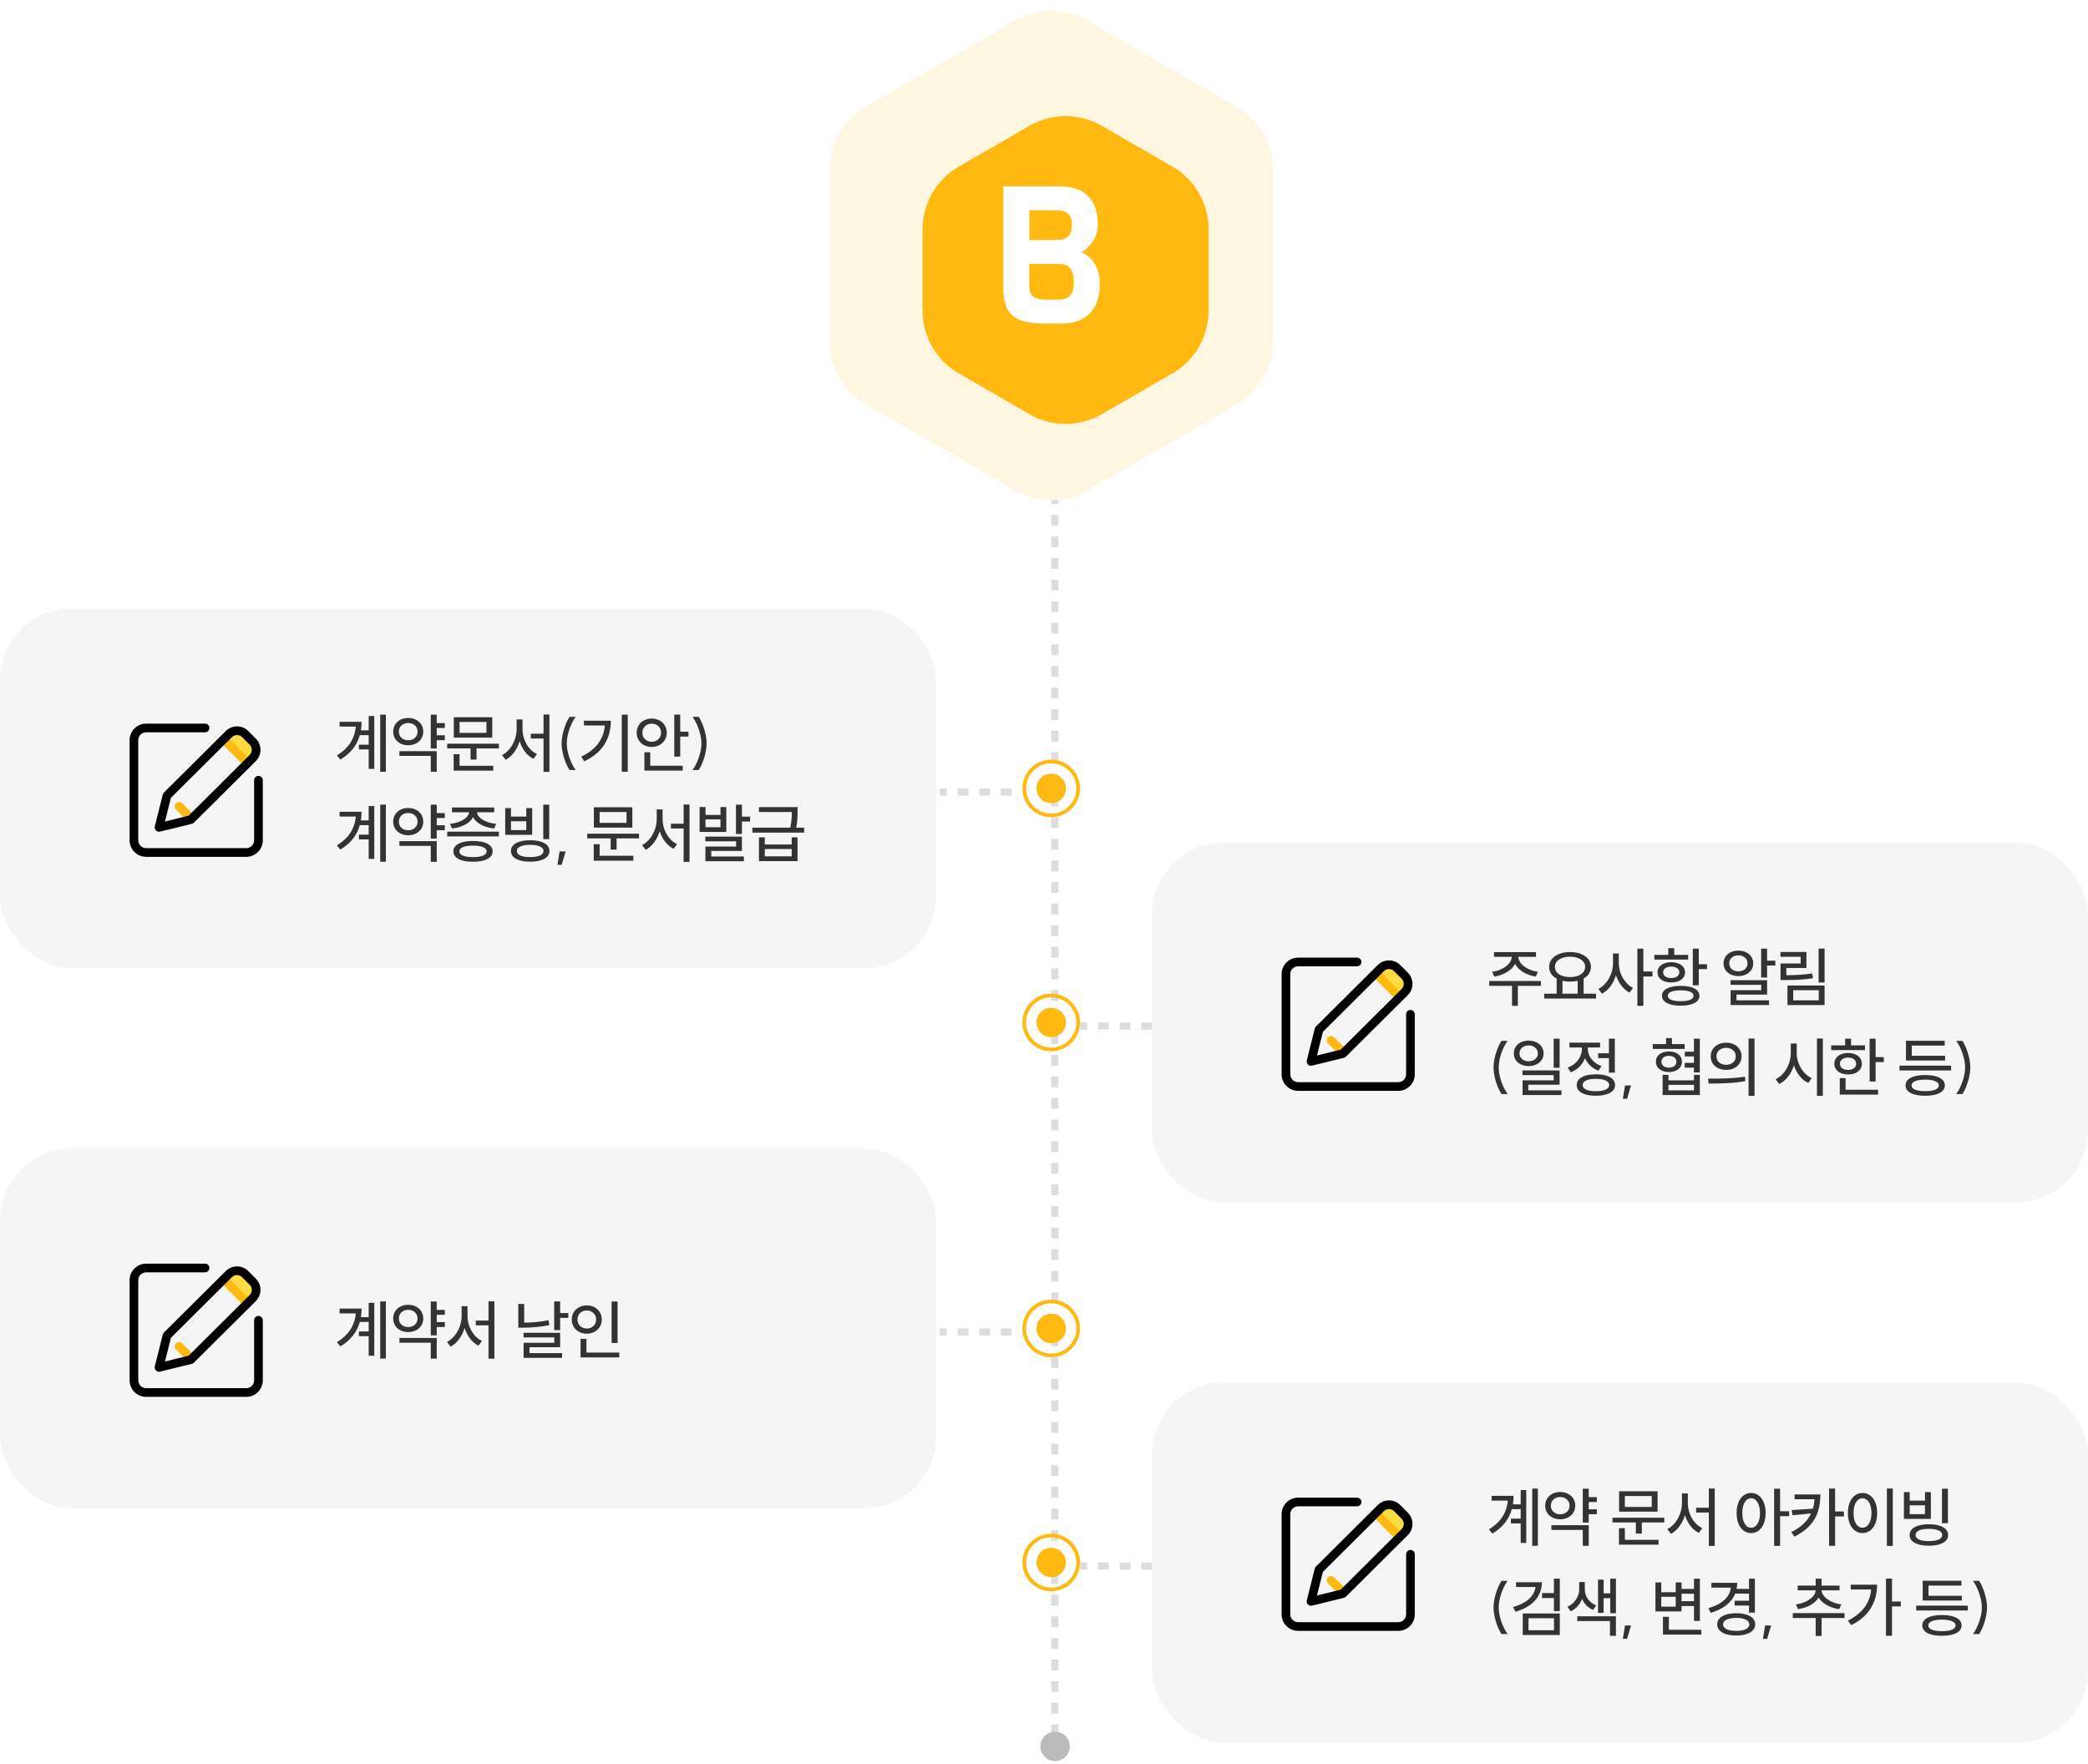 <svg width="580" height="490" viewBox="0 0 580 490" fill="none" xmlns="http://www.w3.org/2000/svg">
<rect y="169" width="260" height="100" rx="20" fill="#F5F5F5"/>
<g clip-path="url(#clip0_326_233)">
<path d="M52.501 227.938C52.194 227.938 51.886 227.822 51.65 227.586L48.883 224.818C48.41 224.346 48.41 223.584 48.883 223.112C49.355 222.639 50.117 222.639 50.59 223.112L53.357 225.879C53.829 226.351 53.829 227.113 53.357 227.586C53.121 227.822 52.813 227.938 52.506 227.938H52.501Z" fill="#FFB910"/>
<path d="M62.256 205.211L68.949 211.904L71.146 209.186L71.048 207.127L66.436 202.765L64.627 202.965L62.256 205.211Z" fill="#FFDB43"/>
<path d="M68.651 213.081C68.343 213.081 68.031 212.961 67.795 212.724L61.4 206.294C60.932 205.822 60.932 205.06 61.405 204.587C61.877 204.119 62.639 204.119 63.112 204.592L69.506 211.022C69.974 211.494 69.974 212.256 69.502 212.729C69.266 212.965 68.958 213.081 68.651 213.081Z" fill="#FFB910"/>
<path d="M44.173 231.035C43.856 231.035 43.549 230.91 43.317 230.678C43.019 230.38 42.898 229.943 43.001 229.533L45.215 220.701C45.269 220.487 45.38 220.295 45.536 220.139L62.724 203.045C64.449 201.33 67.247 201.339 68.963 203.059L71.07 205.175C72.786 206.9 72.777 209.699 71.053 211.414L53.865 228.508C53.709 228.664 53.513 228.771 53.303 228.825L44.462 230.995C44.369 231.017 44.271 231.03 44.177 231.03L44.173 231.035ZM47.475 221.614L45.826 228.178L52.399 226.565L69.35 209.707C70.13 208.928 70.135 207.658 69.359 206.878L67.251 204.761C66.472 203.981 65.206 203.977 64.422 204.757L47.475 221.614Z" fill="black"/>
<path d="M68.415 238H40.586C38.059 238 36 235.941 36 233.415V205.585C36 203.059 38.059 201 40.586 201H56.962C57.626 201 58.17 201.539 58.17 202.203C58.17 202.867 57.63 203.411 56.962 203.411H40.586C39.387 203.411 38.411 204.387 38.411 205.585V233.415C38.411 234.613 39.387 235.589 40.586 235.589H68.415C69.613 235.589 70.589 234.613 70.589 233.415V216.726C70.589 216.062 71.128 215.523 71.792 215.523C72.456 215.523 73 216.062 73 216.726V233.415C73 235.941 70.941 238 68.415 238Z" fill="black"/>
</g>
<path d="M102.414 206.844V204.198H99.948C99.168 207.03 97.368 209.292 94.548 210.984L93.594 209.814C96.786 207.882 98.532 205.218 98.832 201.822H94.332V200.49H100.434C100.434 201.342 100.374 202.134 100.254 202.866H102.414V198.888H103.962V213.576H102.414V208.158H99.696V206.844H102.414ZM105.618 198.492H107.184V214.368H105.618V198.492ZM121.314 198.51V200.85H123.564V202.218H121.314V204.234H123.564V205.602H121.314V207.924H119.658V198.51H121.314ZM109.218 203.226C109.218 202.494 109.398 201.84 109.758 201.264C110.118 200.688 110.61 200.238 111.234 199.914C111.87 199.59 112.59 199.428 113.394 199.428C114.186 199.428 114.9 199.59 115.536 199.914C116.172 200.238 116.67 200.688 117.03 201.264C117.39 201.84 117.57 202.494 117.57 203.226C117.57 203.958 117.39 204.612 117.03 205.188C116.67 205.752 116.172 206.196 115.536 206.52C114.9 206.844 114.186 207.006 113.394 207.006C112.59 207.006 111.87 206.844 111.234 206.52C110.61 206.196 110.118 205.752 109.758 205.188C109.398 204.612 109.218 203.958 109.218 203.226ZM110.802 203.226C110.802 203.934 111.042 204.51 111.522 204.954C112.014 205.398 112.638 205.62 113.394 205.62C114.138 205.62 114.756 205.398 115.248 204.954C115.74 204.51 115.986 203.934 115.986 203.226C115.986 202.518 115.74 201.942 115.248 201.498C114.756 201.054 114.138 200.832 113.394 200.832C112.638 200.832 112.014 201.054 111.522 201.498C111.042 201.942 110.802 202.518 110.802 203.226ZM110.946 208.644H121.314V214.386H119.658V209.958H110.946V208.644ZM138.595 206.574V207.888H132.367V210.984H130.711V207.888H124.213V206.574H138.595ZM126.013 209.49H127.651V212.712H137.011V214.062H126.013V209.49ZM126.049 199.23H136.741V204.882H126.049V199.23ZM135.121 203.568V200.544H127.651V203.568H135.121ZM150.979 203.802V198.474H152.617V214.404H150.979V205.134H147.451V203.802H150.979ZM139.441 209.742C140.221 209.358 140.917 208.788 141.529 208.032C142.153 207.276 142.639 206.418 142.987 205.458C143.335 204.498 143.509 203.526 143.509 202.542V199.824H145.147V202.542C145.147 203.502 145.315 204.45 145.651 205.386C145.999 206.31 146.473 207.132 147.073 207.852C147.685 208.56 148.381 209.1 149.161 209.472L148.189 210.786C147.313 210.342 146.539 209.694 145.867 208.842C145.207 207.978 144.697 206.994 144.337 205.89C143.989 207.042 143.473 208.074 142.789 208.986C142.117 209.898 141.343 210.588 140.467 211.056L139.441 209.742ZM156.614 210.3C156.206 208.92 156.002 207.654 156.002 206.502C156.002 205.35 156.206 204.09 156.614 202.722C157.022 201.342 157.55 200.142 158.198 199.122H159.908C159.188 200.118 158.594 201.306 158.126 202.686C157.67 204.066 157.442 205.338 157.442 206.502C157.442 207.666 157.67 208.938 158.126 210.318C158.594 211.698 159.188 212.886 159.908 213.882H158.198C157.55 212.862 157.022 211.668 156.614 210.3ZM174.375 198.492V214.368H172.719V198.492H174.375ZM161.451 210.174C163.527 209.178 165.099 207.96 166.167 206.52C167.235 205.08 167.853 203.412 168.021 201.516H162.207V200.184H169.677C169.677 202.644 169.095 204.828 167.931 206.736C166.767 208.644 164.895 210.222 162.315 211.47L161.451 210.174ZM188.955 198.492V203.244H191.241V204.612H188.955V210.156H187.299V198.492H188.955ZM176.859 203.532C176.859 202.776 177.039 202.098 177.399 201.498C177.759 200.898 178.257 200.43 178.893 200.094C179.529 199.758 180.243 199.59 181.035 199.59C181.815 199.59 182.523 199.758 183.159 200.094C183.795 200.43 184.293 200.898 184.653 201.498C185.025 202.098 185.211 202.776 185.211 203.532C185.211 204.288 185.025 204.966 184.653 205.566C184.293 206.166 183.795 206.634 183.159 206.97C182.523 207.306 181.815 207.474 181.035 207.474C180.243 207.474 179.529 207.306 178.893 206.97C178.257 206.634 177.759 206.166 177.399 205.566C177.039 204.966 176.859 204.288 176.859 203.532ZM178.443 203.532C178.443 204.276 178.689 204.882 179.181 205.35C179.673 205.806 180.291 206.034 181.035 206.034C181.779 206.034 182.397 205.8 182.889 205.332C183.381 204.864 183.627 204.264 183.627 203.532C183.627 202.788 183.381 202.182 182.889 201.714C182.397 201.246 181.779 201.012 181.035 201.012C180.291 201.012 179.673 201.246 179.181 201.714C178.689 202.182 178.443 202.788 178.443 203.532ZM179.001 208.95H180.621V212.694H189.639V214.044H179.001V208.95ZM195.669 202.722C196.077 204.102 196.281 205.362 196.281 206.502C196.281 207.642 196.077 208.902 195.669 210.282C195.261 211.662 194.739 212.862 194.103 213.882H192.375C193.095 212.886 193.683 211.698 194.139 210.318C194.607 208.938 194.841 207.666 194.841 206.502C194.841 205.338 194.607 204.066 194.139 202.686C193.683 201.306 193.095 200.118 192.375 199.122H194.103C194.739 200.142 195.261 201.342 195.669 202.722ZM102.414 231.844V229.198H99.948C99.168 232.03 97.368 234.292 94.548 235.984L93.594 234.814C96.786 232.882 98.532 230.218 98.832 226.822H94.332V225.49H100.434C100.434 226.342 100.374 227.134 100.254 227.866H102.414V223.888H103.962V238.576H102.414V233.158H99.696V231.844H102.414ZM105.618 223.492H107.184V239.368H105.618V223.492ZM121.314 223.51V225.85H123.564V227.218H121.314V229.234H123.564V230.602H121.314V232.924H119.658V223.51H121.314ZM109.218 228.226C109.218 227.494 109.398 226.84 109.758 226.264C110.118 225.688 110.61 225.238 111.234 224.914C111.87 224.59 112.59 224.428 113.394 224.428C114.186 224.428 114.9 224.59 115.536 224.914C116.172 225.238 116.67 225.688 117.03 226.264C117.39 226.84 117.57 227.494 117.57 228.226C117.57 228.958 117.39 229.612 117.03 230.188C116.67 230.752 116.172 231.196 115.536 231.52C114.9 231.844 114.186 232.006 113.394 232.006C112.59 232.006 111.87 231.844 111.234 231.52C110.61 231.196 110.118 230.752 109.758 230.188C109.398 229.612 109.218 228.958 109.218 228.226ZM110.802 228.226C110.802 228.934 111.042 229.51 111.522 229.954C112.014 230.398 112.638 230.62 113.394 230.62C114.138 230.62 114.756 230.398 115.248 229.954C115.74 229.51 115.986 228.934 115.986 228.226C115.986 227.518 115.74 226.942 115.248 226.498C114.756 226.054 114.138 225.832 113.394 225.832C112.638 225.832 112.014 226.054 111.522 226.498C111.042 226.942 110.802 227.518 110.802 228.226ZM110.946 233.644H121.314V239.386H119.658V234.958H110.946V233.644ZM138.577 231.016V232.33H124.231V231.016H138.577ZM124.987 228.838C125.935 228.742 126.799 228.544 127.579 228.244C128.371 227.932 129.007 227.548 129.487 227.092C129.979 226.636 130.249 226.15 130.297 225.634H125.545V224.302H137.281V225.634H132.511C132.559 226.162 132.823 226.654 133.303 227.11C133.783 227.554 134.419 227.932 135.211 228.244C136.003 228.544 136.879 228.742 137.839 228.838L137.245 230.134C135.865 229.978 134.653 229.624 133.609 229.072C132.565 228.508 131.833 227.806 131.413 226.966C130.981 227.806 130.243 228.508 129.199 229.072C128.155 229.624 126.949 229.978 125.581 230.134L124.987 228.838ZM125.941 236.488C125.941 235.576 126.421 234.868 127.381 234.364C128.353 233.848 129.691 233.59 131.395 233.59C133.099 233.59 134.431 233.848 135.391 234.364C136.363 234.868 136.849 235.576 136.849 236.488C136.849 237.388 136.363 238.09 135.391 238.594C134.431 239.11 133.099 239.368 131.395 239.368C129.691 239.368 128.353 239.116 127.381 238.612C126.421 238.108 125.941 237.4 125.941 236.488ZM127.597 236.488C127.597 237.004 127.927 237.4 128.587 237.676C129.247 237.94 130.183 238.072 131.395 238.072C132.595 238.072 133.525 237.94 134.185 237.676C134.845 237.4 135.175 237.004 135.175 236.488C135.175 235.972 134.845 235.576 134.185 235.3C133.525 235.024 132.595 234.886 131.395 234.886C130.183 234.886 129.247 235.024 128.587 235.3C127.927 235.576 127.597 235.972 127.597 236.488ZM141.943 224.464V226.822H146.191V224.464H147.829V231.898H140.341V224.464H141.943ZM141.925 236.38C141.925 235.444 142.399 234.712 143.347 234.184C144.307 233.656 145.615 233.392 147.271 233.392C148.927 233.392 150.229 233.656 151.177 234.184C152.137 234.712 152.617 235.444 152.617 236.38C152.617 237.316 152.137 238.042 151.177 238.558C150.229 239.086 148.927 239.35 147.271 239.35C145.603 239.35 144.295 239.086 143.347 238.558C142.399 238.042 141.925 237.316 141.925 236.38ZM146.191 230.584V228.118H141.943V230.584H146.191ZM143.563 236.38C143.563 236.92 143.887 237.34 144.535 237.64C145.183 237.928 146.095 238.072 147.271 238.072C148.435 238.072 149.341 237.928 149.989 237.64C150.649 237.34 150.979 236.92 150.979 236.38C150.979 235.84 150.649 235.42 149.989 235.12C149.341 234.82 148.435 234.67 147.271 234.67C146.095 234.67 145.183 234.82 144.535 235.12C143.887 235.408 143.563 235.828 143.563 236.38ZM150.907 223.51H152.563V233.086H150.907V223.51ZM156.02 240.214H154.85L155.444 236.506H157.118L156.02 240.214ZM177.506 231.574V232.888H171.278V235.984H169.622V232.888H163.124V231.574H177.506ZM164.924 234.49H166.562V237.712H175.922V239.062H164.924V234.49ZM164.96 224.23H175.652V229.882H164.96V224.23ZM174.032 228.568V225.544H166.562V228.568H174.032ZM189.89 228.802V223.474H191.528V239.404H189.89V230.134H186.362V228.802H189.89ZM178.352 234.742C179.132 234.358 179.828 233.788 180.44 233.032C181.064 232.276 181.55 231.418 181.898 230.458C182.246 229.498 182.42 228.526 182.42 227.542V224.824H184.058V227.542C184.058 228.502 184.226 229.45 184.562 230.386C184.91 231.31 185.384 232.132 185.984 232.852C186.596 233.56 187.292 234.1 188.072 234.472L187.1 235.786C186.224 235.342 185.45 234.694 184.778 233.842C184.118 232.978 183.608 231.994 183.248 230.89C182.9 232.042 182.384 233.074 181.7 233.986C181.028 234.898 180.254 235.588 179.378 236.056L178.352 234.742ZM195.975 224.176V226.354H200.133V224.176H201.753V231.088H194.337V224.176H195.975ZM195.921 232.384H206.091V236.362H197.577V237.91H206.631V239.224H195.939V235.138H204.471V233.68H195.921V232.384ZM200.133 229.774V227.614H195.975V229.774H200.133ZM204.435 223.51H206.091V226.84H208.359V228.19H206.091V231.664H204.435V223.51ZM212.445 232.582V234.562H219.915V232.582H221.535V239.188H210.825V232.582H212.445ZM208.989 229.9H219.519C219.699 229.096 219.813 228.364 219.861 227.704C219.921 227.044 219.951 226.324 219.951 225.544H210.825V224.194H221.553V225.4C221.553 226.24 221.529 226.99 221.481 227.65C221.445 228.31 221.337 229.06 221.157 229.9H223.371V231.268H208.989V229.9ZM219.915 237.856V235.84H212.445V237.856H219.915Z" fill="#333333"/>
<rect x="320" y="234" width="260" height="100" rx="20" fill="#F5F5F5"/>
<g clip-path="url(#clip1_326_233)">
<path d="M372.501 292.938C372.194 292.938 371.886 292.822 371.65 292.586L368.883 289.818C368.41 289.346 368.41 288.584 368.883 288.112C369.355 287.639 370.117 287.639 370.59 288.112L373.357 290.879C373.829 291.351 373.829 292.113 373.357 292.586C373.121 292.822 372.813 292.938 372.506 292.938H372.501Z" fill="#FFB910"/>
<path d="M382.256 270.211L388.949 276.904L391.146 274.186L391.048 272.127L386.436 267.765L384.627 267.965L382.256 270.211Z" fill="#FFDB43"/>
<path d="M388.651 278.081C388.343 278.081 388.031 277.961 387.795 277.724L381.4 271.294C380.933 270.822 380.933 270.06 381.405 269.587C381.877 269.119 382.639 269.119 383.112 269.592L389.506 276.022C389.974 276.494 389.974 277.256 389.502 277.729C389.266 277.965 388.958 278.081 388.651 278.081Z" fill="#FFB910"/>
<path d="M364.173 296.035C363.856 296.035 363.549 295.91 363.317 295.678C363.019 295.38 362.898 294.943 363.001 294.533L365.216 285.701C365.269 285.487 365.38 285.295 365.536 285.139L382.724 268.045C384.449 266.33 387.247 266.339 388.963 268.059L391.07 270.175C392.786 271.9 392.777 274.699 391.053 276.414L373.865 293.508C373.709 293.664 373.513 293.771 373.304 293.825L364.462 295.995C364.369 296.017 364.271 296.03 364.177 296.03L364.173 296.035ZM367.475 286.614L365.826 293.178L372.399 291.565L389.35 274.707C390.13 273.928 390.135 272.658 389.359 271.878L387.252 269.761C386.472 268.981 385.206 268.977 384.422 269.757L367.475 286.614Z" fill="black"/>
<path d="M388.415 303H360.585C358.059 303 356 300.941 356 298.415V270.585C356 268.059 358.059 266 360.585 266H376.962C377.626 266 378.17 266.539 378.17 267.203C378.17 267.867 377.63 268.411 376.962 268.411H360.585C359.387 268.411 358.411 269.387 358.411 270.585V298.415C358.411 299.613 359.387 300.589 360.585 300.589H388.415C389.613 300.589 390.589 299.613 390.589 298.415V281.726C390.589 281.062 391.128 280.523 391.792 280.523C392.456 280.523 393 281.062 393 281.726V298.415C393 300.941 390.941 303 388.415 303Z" fill="black"/>
</g>
<path d="M428.03 272.492V273.842H421.622V279.386H420.002V273.842H413.666V272.492H428.03ZM414.494 269.936C415.454 269.804 416.348 269.534 417.176 269.126C418.004 268.718 418.664 268.22 419.156 267.632C419.66 267.032 419.918 266.414 419.93 265.778H414.998V264.464H426.662V265.778H421.766C421.778 266.414 422.03 267.032 422.522 267.632C423.026 268.22 423.692 268.718 424.52 269.126C425.348 269.534 426.242 269.804 427.202 269.936L426.59 271.268C425.306 271.052 424.148 270.638 423.116 270.026C422.084 269.402 421.328 268.64 420.848 267.74C420.368 268.64 419.612 269.402 418.58 270.026C417.548 270.638 416.39 271.052 415.106 271.268L414.494 269.936ZM432.404 276.02V271.826C431.744 271.466 431.228 271.01 430.856 270.458C430.496 269.894 430.316 269.264 430.316 268.568C430.316 267.752 430.562 267.032 431.054 266.408C431.558 265.784 432.248 265.304 433.124 264.968C434 264.62 434.996 264.446 436.112 264.446C437.24 264.446 438.242 264.62 439.118 264.968C440.006 265.304 440.696 265.784 441.188 266.408C441.68 267.032 441.926 267.752 441.926 268.568C441.926 269.264 441.746 269.888 441.386 270.44C441.038 270.98 440.54 271.436 439.892 271.808V276.02H443.33V277.37H428.948V276.02H432.404ZM431.918 268.568C431.918 269.132 432.092 269.63 432.44 270.062C432.8 270.482 433.298 270.812 433.934 271.052C434.57 271.28 435.296 271.394 436.112 271.394C436.928 271.394 437.654 271.28 438.29 271.052C438.926 270.812 439.424 270.482 439.784 270.062C440.144 269.63 440.324 269.132 440.324 268.568C440.324 268.004 440.144 267.512 439.784 267.092C439.424 266.66 438.926 266.33 438.29 266.102C437.654 265.862 436.928 265.742 436.112 265.742C435.296 265.742 434.57 265.862 433.934 266.102C433.298 266.33 432.8 266.66 432.44 267.092C432.092 267.512 431.918 268.004 431.918 268.568ZM438.236 276.02V272.438C437.612 272.594 436.904 272.672 436.112 272.672C435.344 272.672 434.648 272.594 434.024 272.438V276.02H438.236ZM449.667 264.842V267.542C449.667 268.478 449.835 269.402 450.171 270.314C450.507 271.226 450.975 272.042 451.575 272.762C452.175 273.482 452.859 274.034 453.627 274.418L452.637 275.714C451.785 275.27 451.035 274.628 450.387 273.788C449.739 272.948 449.241 271.988 448.893 270.908C448.521 272.06 447.999 273.086 447.327 273.986C446.655 274.886 445.875 275.564 444.987 276.02L443.997 274.688C444.777 274.304 445.473 273.74 446.085 272.996C446.709 272.24 447.195 271.388 447.543 270.44C447.891 269.48 448.065 268.514 448.065 267.542V264.842H449.667ZM454.833 263.51H456.489V269.846H459.027V271.232H456.489V279.386H454.833V263.51ZM471.879 263.51V267.83H474.165V269.18H471.879V273.68H470.223V263.51H471.879ZM459.549 265.238H463.419V263.366H465.057V265.238H468.927V266.534H459.549V265.238ZM460.413 270.062C460.413 269.51 460.569 269.024 460.881 268.604C461.205 268.184 461.655 267.86 462.231 267.632C462.819 267.392 463.485 267.272 464.229 267.272C464.985 267.272 465.651 267.392 466.227 267.632C466.815 267.86 467.265 268.184 467.577 268.604C467.901 269.024 468.063 269.51 468.063 270.062C468.063 270.926 467.709 271.616 467.001 272.132C466.305 272.636 465.381 272.888 464.229 272.888C463.089 272.888 462.165 272.636 461.457 272.132C460.761 271.616 460.413 270.926 460.413 270.062ZM461.655 276.596C461.655 275.732 462.117 275.06 463.041 274.58C463.965 274.088 465.237 273.842 466.857 273.842C468.477 273.842 469.749 274.088 470.673 274.58C471.597 275.06 472.059 275.732 472.059 276.596C472.059 277.46 471.597 278.132 470.673 278.612C469.749 279.104 468.477 279.35 466.857 279.35C465.237 279.35 463.965 279.104 463.041 278.612C462.117 278.132 461.655 277.46 461.655 276.596ZM461.979 270.062C461.979 270.554 462.183 270.944 462.591 271.232C462.999 271.52 463.545 271.664 464.229 271.664C464.913 271.664 465.459 271.52 465.867 271.232C466.275 270.944 466.479 270.554 466.479 270.062C466.479 269.582 466.269 269.204 465.849 268.928C465.441 268.64 464.901 268.496 464.229 268.496C463.557 268.496 463.011 268.64 462.591 268.928C462.183 269.204 461.979 269.582 461.979 270.062ZM463.275 276.596C463.275 277.076 463.587 277.448 464.211 277.712C464.847 277.976 465.729 278.108 466.857 278.108C467.985 278.108 468.861 277.976 469.485 277.712C470.121 277.448 470.439 277.076 470.439 276.596C470.439 276.116 470.121 275.744 469.485 275.48C468.861 275.216 467.985 275.084 466.857 275.084C465.729 275.084 464.847 275.216 464.211 275.48C463.587 275.744 463.275 276.116 463.275 276.596ZM490.86 263.51V266.84H493.146V268.19H490.86V271.538H489.204V263.51H490.86ZM478.764 267.596C478.764 266.912 478.938 266.3 479.286 265.76C479.646 265.22 480.138 264.8 480.762 264.5C481.386 264.2 482.088 264.05 482.868 264.05C483.66 264.05 484.368 264.2 484.992 264.5C485.628 264.8 486.12 265.22 486.468 265.76C486.828 266.3 487.008 266.912 487.008 267.596C487.008 268.28 486.828 268.892 486.468 269.432C486.12 269.96 485.628 270.374 484.992 270.674C484.368 270.974 483.66 271.124 482.868 271.124C482.088 271.124 481.386 270.974 480.762 270.674C480.138 270.374 479.646 269.96 479.286 269.432C478.938 268.892 478.764 268.28 478.764 267.596ZM480.348 267.596C480.348 268.244 480.582 268.778 481.05 269.198C481.53 269.606 482.136 269.81 482.868 269.81C483.612 269.81 484.224 269.606 484.704 269.198C485.184 268.778 485.424 268.244 485.424 267.596C485.424 266.936 485.184 266.402 484.704 265.994C484.224 265.574 483.612 265.364 482.868 265.364C482.136 265.364 481.53 265.574 481.05 265.994C480.582 266.402 480.348 266.936 480.348 267.596ZM480.708 272.258H490.86V276.272H482.364V277.856H491.4V279.17H480.726V275.048H489.24V273.554H480.708V272.258ZM506.827 263.492V272.906H505.171V263.492H506.827ZM494.569 264.428H501.787V268.874H496.207V270.872C497.647 270.872 498.919 270.836 500.023 270.764C501.127 270.692 502.255 270.566 503.407 270.386L503.587 271.718C502.387 271.91 501.205 272.042 500.041 272.114C498.889 272.186 497.509 272.222 495.901 272.222H494.587V267.614H500.185V265.76H494.569V264.428ZM496.513 273.752H506.827V279.17H496.513V273.752ZM505.207 277.856V275.048H498.115V277.856H505.207ZM415.484 300.3C415.076 298.92 414.872 297.654 414.872 296.502C414.872 295.35 415.076 294.09 415.484 292.722C415.892 291.342 416.42 290.142 417.068 289.122H418.778C418.058 290.118 417.464 291.306 416.996 292.686C416.54 294.066 416.312 295.338 416.312 296.502C416.312 297.666 416.54 298.938 416.996 300.318C417.464 301.698 418.058 302.886 418.778 303.882H417.068C416.42 302.862 415.892 301.668 415.484 300.3ZM424.623 289.05C425.403 289.05 426.111 289.2 426.747 289.5C427.383 289.8 427.881 290.22 428.241 290.76C428.601 291.3 428.781 291.912 428.781 292.596C428.781 293.28 428.601 293.892 428.241 294.432C427.881 294.96 427.383 295.374 426.747 295.674C426.111 295.974 425.403 296.124 424.623 296.124C423.843 296.124 423.135 295.974 422.499 295.674C421.875 295.374 421.383 294.96 421.023 294.432C420.675 293.892 420.501 293.28 420.501 292.596C420.501 291.912 420.675 291.3 421.023 290.76C421.383 290.22 421.875 289.8 422.499 289.5C423.135 289.2 423.843 289.05 424.623 289.05ZM422.085 292.596C422.085 293.244 422.325 293.772 422.805 294.18C423.285 294.588 423.891 294.792 424.623 294.792C425.367 294.792 425.979 294.588 426.459 294.18C426.939 293.772 427.179 293.244 427.179 292.596C427.179 291.948 426.939 291.42 426.459 291.012C425.979 290.592 425.367 290.382 424.623 290.382C423.891 290.382 423.285 290.592 422.805 291.012C422.325 291.42 422.085 291.948 422.085 292.596ZM422.895 297.33H433.227V301.308H424.533V302.874H433.731V304.17H422.931V300.084H431.589V298.626H422.895V297.33ZM431.571 288.51H433.227V296.592H431.571V288.51ZM446.925 292.56V288.51H448.563V297.942H446.925V293.91H443.937V292.56H446.925ZM435.477 296.538C436.269 296.25 436.959 295.842 437.547 295.314C438.147 294.774 438.609 294.162 438.933 293.478C439.257 292.782 439.419 292.062 439.419 291.318V290.958H435.963V289.608H444.459V290.958H441.057V291.318C441.057 292.338 441.399 293.292 442.083 294.18C442.767 295.068 443.691 295.71 444.855 296.106L444.027 297.402C443.163 297.09 442.407 296.634 441.759 296.034C441.123 295.434 440.631 294.732 440.283 293.928C439.935 294.828 439.419 295.62 438.735 296.304C438.051 296.988 437.241 297.504 436.305 297.852L435.477 296.538ZM437.979 301.398C437.979 300.462 438.453 299.73 439.401 299.202C440.349 298.674 441.651 298.41 443.307 298.41C444.963 298.41 446.259 298.674 447.195 299.202C448.143 299.73 448.617 300.462 448.617 301.398C448.617 302.334 448.143 303.06 447.195 303.576C446.259 304.104 444.963 304.368 443.307 304.368C441.639 304.368 440.331 304.104 439.383 303.576C438.447 303.06 437.979 302.334 437.979 301.398ZM439.617 301.398C439.617 301.938 439.941 302.358 440.589 302.658C441.237 302.958 442.143 303.108 443.307 303.108C444.459 303.108 445.359 302.958 446.007 302.658C446.667 302.358 446.997 301.938 446.997 301.398C446.997 300.846 446.667 300.42 446.007 300.12C445.359 299.82 444.459 299.67 443.307 299.67C442.143 299.67 441.237 299.82 440.589 300.12C439.941 300.42 439.617 300.846 439.617 301.398ZM451.966 305.214H450.796L451.39 301.506H453.064L451.966 305.214ZM470.536 292.128V288.51H472.174V297.888H470.536V296.556H467.98V295.224H470.536V293.442H468.016V292.128H470.536ZM459.106 290.022H462.778V288.348H464.434V290.022H467.962V291.354H459.106V290.022ZM459.97 294.918C459.97 294.054 460.306 293.364 460.978 292.848C461.65 292.32 462.52 292.056 463.588 292.056C464.668 292.056 465.538 292.32 466.198 292.848C466.87 293.364 467.206 294.054 467.206 294.918C467.206 295.482 467.05 295.98 466.738 296.412C466.438 296.844 466.012 297.18 465.46 297.42C464.92 297.66 464.296 297.78 463.588 297.78C462.892 297.78 462.268 297.66 461.716 297.42C461.164 297.18 460.732 296.844 460.42 296.412C460.12 295.98 459.97 295.482 459.97 294.918ZM461.518 294.918C461.518 295.41 461.704 295.806 462.076 296.106C462.46 296.406 462.964 296.556 463.588 296.556C464.212 296.556 464.716 296.406 465.1 296.106C465.484 295.806 465.676 295.41 465.676 294.918C465.676 294.426 465.484 294.03 465.1 293.73C464.716 293.43 464.212 293.28 463.588 293.28C462.964 293.28 462.46 293.43 462.076 293.73C461.704 294.03 461.518 294.426 461.518 294.918ZM461.842 298.554H463.462V300.084H470.554V298.554H472.174V304.17H461.842V298.554ZM470.554 302.874V301.344H463.462V302.874H470.554ZM479.5 289.626C480.316 289.626 481.048 289.788 481.696 290.112C482.344 290.436 482.848 290.886 483.208 291.462C483.58 292.026 483.766 292.674 483.766 293.406C483.766 294.138 483.58 294.792 483.208 295.368C482.848 295.944 482.344 296.394 481.696 296.718C481.048 297.03 480.316 297.186 479.5 297.186C478.672 297.186 477.928 297.03 477.268 296.718C476.62 296.394 476.11 295.944 475.738 295.368C475.378 294.792 475.198 294.138 475.198 293.406C475.198 292.674 475.378 292.026 475.738 291.462C476.11 290.886 476.62 290.436 477.268 290.112C477.928 289.788 478.672 289.626 479.5 289.626ZM474.442 299.616C476.458 299.616 478.294 299.586 479.95 299.526C481.618 299.454 483.208 299.304 484.72 299.076L484.846 300.282C483.286 300.582 481.69 300.774 480.058 300.858C478.438 300.942 476.632 300.984 474.64 300.984L474.442 299.616ZM476.8 293.406C476.8 294.102 477.052 294.672 477.556 295.116C478.072 295.548 478.72 295.764 479.5 295.764C480.268 295.764 480.904 295.548 481.408 295.116C481.912 294.672 482.164 294.102 482.164 293.406C482.164 292.71 481.912 292.146 481.408 291.714C480.904 291.27 480.268 291.048 479.5 291.048C478.72 291.048 478.072 291.264 477.556 291.696C477.052 292.128 476.8 292.698 476.8 293.406ZM485.71 288.474H487.366V304.404H485.71V288.474ZM499.093 289.842V292.542C499.093 293.502 499.273 294.45 499.633 295.386C499.993 296.31 500.485 297.138 501.109 297.87C501.745 298.59 502.459 299.13 503.251 299.49L502.279 300.804C501.379 300.372 500.581 299.73 499.885 298.878C499.201 298.014 498.673 297.03 498.301 295.926C497.929 297.114 497.389 298.164 496.681 299.076C495.973 299.976 495.151 300.654 494.215 301.11L493.225 299.76C494.029 299.388 494.749 298.83 495.385 298.086C496.033 297.33 496.537 296.466 496.897 295.494C497.257 294.522 497.437 293.538 497.437 292.542V289.842H499.093ZM504.709 288.474H506.347V304.404H504.709V288.474ZM521 288.51V293.64H523.286V295.008H521V300.408H519.344V288.51H521ZM508.67 290.364H512.54V288.51H514.178V290.364H518.048V291.678H508.67V290.364ZM509.534 295.476C509.534 294.888 509.696 294.366 510.02 293.91C510.344 293.454 510.794 293.106 511.37 292.866C511.946 292.614 512.606 292.488 513.35 292.488C514.106 292.488 514.772 292.614 515.348 292.866C515.924 293.106 516.374 293.454 516.698 293.91C517.022 294.366 517.184 294.888 517.184 295.476C517.184 296.064 517.022 296.586 516.698 297.042C516.374 297.486 515.924 297.834 515.348 298.086C514.772 298.326 514.106 298.446 513.35 298.446C512.606 298.446 511.946 298.326 511.37 298.086C510.794 297.834 510.344 297.486 510.02 297.042C509.696 296.586 509.534 296.064 509.534 295.476ZM511.046 299.472H512.666V302.694H521.684V304.044H511.046V299.472ZM511.1 295.476C511.1 295.992 511.304 296.406 511.712 296.718C512.132 297.03 512.678 297.186 513.35 297.186C514.022 297.186 514.562 297.03 514.97 296.718C515.39 296.406 515.6 295.992 515.6 295.476C515.6 294.948 515.396 294.534 514.988 294.234C514.58 293.922 514.034 293.766 513.35 293.766C512.678 293.766 512.132 293.922 511.712 294.234C511.304 294.534 511.1 294.948 511.1 295.476ZM541.978 295.998V297.348H527.632V295.998H541.978ZM529.324 301.488C529.324 300.576 529.804 299.868 530.764 299.364C531.724 298.86 533.062 298.608 534.778 298.608C536.482 298.608 537.814 298.86 538.774 299.364C539.746 299.868 540.232 300.576 540.232 301.488C540.232 302.4 539.746 303.108 538.774 303.612C537.814 304.116 536.482 304.368 534.778 304.368C533.062 304.368 531.724 304.116 530.764 303.612C529.804 303.108 529.324 302.4 529.324 301.488ZM529.432 289.086H540.196V290.436H531.052V293.262H540.304V294.576H529.432V289.086ZM530.98 301.488C530.98 302.004 531.31 302.4 531.97 302.676C532.63 302.952 533.566 303.09 534.778 303.09C535.978 303.09 536.908 302.952 537.568 302.676C538.228 302.4 538.558 302.004 538.558 301.488C538.558 300.984 538.228 300.594 537.568 300.318C536.908 300.03 535.978 299.886 534.778 299.886C533.578 299.886 532.642 300.03 531.97 300.318C531.31 300.594 530.98 300.984 530.98 301.488ZM546.695 292.722C547.103 294.102 547.307 295.362 547.307 296.502C547.307 297.642 547.103 298.902 546.695 300.282C546.287 301.662 545.765 302.862 545.129 303.882H543.401C544.121 302.886 544.709 301.698 545.165 300.318C545.633 298.938 545.867 297.666 545.867 296.502C545.867 295.338 545.633 294.066 545.165 292.686C544.709 291.306 544.121 290.118 543.401 289.122H545.129C545.765 290.142 546.287 291.342 546.695 292.722Z" fill="#333333"/>
<rect x="320" y="384" width="260" height="100" rx="20" fill="#F5F5F5"/>
<g clip-path="url(#clip2_326_233)">
<path d="M372.501 442.938C372.194 442.938 371.886 442.822 371.65 442.586L368.883 439.819C368.41 439.346 368.41 438.584 368.883 438.112C369.355 437.639 370.117 437.639 370.59 438.112L373.357 440.879C373.829 441.352 373.829 442.114 373.357 442.586C373.121 442.822 372.813 442.938 372.506 442.938H372.501Z" fill="#FFB910"/>
<path d="M382.256 420.211L388.949 426.904L391.146 424.186L391.048 422.127L386.436 417.765L384.627 417.965L382.256 420.211Z" fill="#FFDB43"/>
<path d="M388.651 428.081C388.343 428.081 388.031 427.96 387.795 427.724L381.4 421.294C380.933 420.822 380.933 420.06 381.405 419.587C381.877 419.119 382.639 419.119 383.112 419.592L389.506 426.022C389.974 426.494 389.974 427.256 389.502 427.729C389.266 427.965 388.958 428.081 388.651 428.081Z" fill="#FFB910"/>
<path d="M364.173 446.035C363.856 446.035 363.549 445.91 363.317 445.678C363.019 445.38 362.898 444.943 363.001 444.533L365.216 435.701C365.269 435.487 365.38 435.295 365.536 435.139L382.724 418.045C384.449 416.33 387.247 416.339 388.963 418.059L391.07 420.175C392.786 421.9 392.777 424.699 391.053 426.414L373.865 443.508C373.709 443.664 373.513 443.771 373.304 443.825L364.462 445.995C364.369 446.017 364.271 446.03 364.177 446.03L364.173 446.035ZM367.475 436.614L365.826 443.178L372.399 441.565L389.35 424.707C390.13 423.928 390.135 422.658 389.359 421.878L387.252 419.761C386.472 418.981 385.206 418.977 384.422 419.757L367.475 436.614Z" fill="black"/>
<path d="M388.415 453H360.585C358.059 453 356 450.941 356 448.415V420.585C356 418.059 358.059 416 360.585 416H376.962C377.626 416 378.17 416.539 378.17 417.203C378.17 417.867 377.63 418.411 376.962 418.411H360.585C359.387 418.411 358.411 419.387 358.411 420.585V448.415C358.411 449.613 359.387 450.589 360.585 450.589H388.415C389.613 450.589 390.589 449.613 390.589 448.415V431.726C390.589 431.062 391.128 430.523 391.792 430.523C392.456 430.523 393 431.062 393 431.726V448.415C393 450.941 390.941 453 388.415 453Z" fill="black"/>
</g>
<path d="M422.414 421.844V419.198H419.948C419.168 422.03 417.368 424.292 414.548 425.984L413.594 424.814C416.786 422.882 418.532 420.218 418.832 416.822H414.332V415.49H420.434C420.434 416.342 420.374 417.134 420.254 417.866H422.414V413.888H423.962V428.576H422.414V423.158H419.696V421.844H422.414ZM425.618 413.492H427.184V429.368H425.618V413.492ZM441.314 413.51V415.85H443.564V417.218H441.314V419.234H443.564V420.602H441.314V422.924H439.658V413.51H441.314ZM429.218 418.226C429.218 417.494 429.398 416.84 429.758 416.264C430.118 415.688 430.61 415.238 431.234 414.914C431.87 414.59 432.59 414.428 433.394 414.428C434.186 414.428 434.9 414.59 435.536 414.914C436.172 415.238 436.67 415.688 437.03 416.264C437.39 416.84 437.57 417.494 437.57 418.226C437.57 418.958 437.39 419.612 437.03 420.188C436.67 420.752 436.172 421.196 435.536 421.52C434.9 421.844 434.186 422.006 433.394 422.006C432.59 422.006 431.87 421.844 431.234 421.52C430.61 421.196 430.118 420.752 429.758 420.188C429.398 419.612 429.218 418.958 429.218 418.226ZM430.802 418.226C430.802 418.934 431.042 419.51 431.522 419.954C432.014 420.398 432.638 420.62 433.394 420.62C434.138 420.62 434.756 420.398 435.248 419.954C435.74 419.51 435.986 418.934 435.986 418.226C435.986 417.518 435.74 416.942 435.248 416.498C434.756 416.054 434.138 415.832 433.394 415.832C432.638 415.832 432.014 416.054 431.522 416.498C431.042 416.942 430.802 417.518 430.802 418.226ZM430.946 423.644H441.314V429.386H439.658V424.958H430.946V423.644ZM462.293 421.574V422.888H456.065V425.984H454.409V422.888H447.911V421.574H462.293ZM449.711 424.49H451.349V427.712H460.709V429.062H449.711V424.49ZM449.747 414.23H460.439V419.882H449.747V414.23ZM458.819 418.568V415.544H451.349V418.568H458.819ZM474.678 418.802V413.474H476.316V429.404H474.678V420.134H471.15V418.802H474.678ZM463.14 424.742C463.92 424.358 464.616 423.788 465.228 423.032C465.852 422.276 466.338 421.418 466.686 420.458C467.034 419.498 467.208 418.526 467.208 417.542V414.824H468.846V417.542C468.846 418.502 469.014 419.45 469.35 420.386C469.698 421.31 470.172 422.132 470.772 422.852C471.384 423.56 472.08 424.1 472.86 424.472L471.888 425.786C471.012 425.342 470.238 424.694 469.566 423.842C468.906 422.978 468.396 421.994 468.036 420.89C467.688 422.042 467.172 423.074 466.488 423.986C465.816 424.898 465.042 425.588 464.166 426.056L463.14 424.742ZM486.423 414.698C487.203 414.698 487.899 414.926 488.511 415.382C489.123 415.838 489.597 416.486 489.933 417.326C490.281 418.166 490.455 419.144 490.455 420.26C490.455 421.376 490.281 422.36 489.933 423.212C489.597 424.052 489.123 424.7 488.511 425.156C487.899 425.612 487.203 425.84 486.423 425.84C485.643 425.84 484.947 425.612 484.335 425.156C483.723 424.7 483.243 424.052 482.895 423.212C482.559 422.36 482.391 421.376 482.391 420.26C482.391 419.144 482.559 418.166 482.895 417.326C483.243 416.486 483.723 415.838 484.335 415.382C484.947 414.926 485.643 414.698 486.423 414.698ZM483.975 420.26C483.975 421.508 484.197 422.504 484.641 423.248C485.097 423.992 485.691 424.364 486.423 424.364C486.903 424.364 487.329 424.196 487.701 423.86C488.073 423.524 488.361 423.05 488.565 422.438C488.781 421.814 488.889 421.088 488.889 420.26C488.889 419.012 488.661 418.022 488.205 417.29C487.749 416.546 487.155 416.174 486.423 416.174C485.691 416.174 485.097 416.546 484.641 417.29C484.197 418.022 483.975 419.012 483.975 420.26ZM492.813 413.51H494.469V419.774H496.989V421.142H494.469V429.386H492.813V413.51ZM505.665 415.112C505.665 416.792 505.455 418.334 505.035 419.738C504.615 421.13 503.871 422.432 502.803 423.644C501.747 424.844 500.301 425.906 498.465 426.83L497.583 425.57C498.975 424.874 500.115 424.1 501.003 423.248C501.903 422.384 502.593 421.43 503.073 420.386L497.907 420.89L497.673 419.45L503.577 419.072C503.817 418.268 503.967 417.392 504.027 416.444H498.483V415.112H505.665ZM508.077 413.474H509.751V419.846H512.199V421.214H509.751V429.368H508.077V413.474ZM525.771 413.474V429.404H524.133V413.474H525.771ZM513.297 420.26C513.297 419.144 513.471 418.166 513.819 417.326C514.167 416.486 514.647 415.838 515.259 415.382C515.871 414.926 516.573 414.698 517.365 414.698C518.145 414.698 518.841 414.926 519.453 415.382C520.077 415.838 520.563 416.486 520.911 417.326C521.259 418.166 521.433 419.144 521.433 420.26C521.433 421.376 521.259 422.36 520.911 423.212C520.563 424.052 520.077 424.7 519.453 425.156C518.841 425.612 518.145 425.84 517.365 425.84C516.573 425.84 515.871 425.612 515.259 425.156C514.647 424.7 514.167 424.052 513.819 423.212C513.471 422.36 513.297 421.376 513.297 420.26ZM514.881 420.26C514.881 421.088 514.983 421.814 515.187 422.438C515.403 423.05 515.697 423.524 516.069 423.86C516.453 424.196 516.885 424.364 517.365 424.364C517.845 424.364 518.271 424.196 518.643 423.86C519.027 423.524 519.321 423.05 519.525 422.438C519.741 421.814 519.849 421.088 519.849 420.26C519.849 419.432 519.741 418.712 519.525 418.1C519.321 417.476 519.027 417.002 518.643 416.678C518.271 416.342 517.845 416.174 517.365 416.174C516.885 416.174 516.453 416.342 516.069 416.678C515.697 417.002 515.403 417.476 515.187 418.1C514.983 418.712 514.881 419.432 514.881 420.26ZM530.47 414.464V416.822H534.718V414.464H536.356V421.898H528.868V414.464H530.47ZM530.452 426.38C530.452 425.444 530.926 424.712 531.874 424.184C532.834 423.656 534.142 423.392 535.798 423.392C537.454 423.392 538.756 423.656 539.704 424.184C540.664 424.712 541.144 425.444 541.144 426.38C541.144 427.316 540.664 428.042 539.704 428.558C538.756 429.086 537.454 429.35 535.798 429.35C534.13 429.35 532.822 429.086 531.874 428.558C530.926 428.042 530.452 427.316 530.452 426.38ZM534.718 420.584V418.118H530.47V420.584H534.718ZM532.09 426.38C532.09 426.92 532.414 427.34 533.062 427.64C533.71 427.928 534.622 428.072 535.798 428.072C536.962 428.072 537.868 427.928 538.516 427.64C539.176 427.34 539.506 426.92 539.506 426.38C539.506 425.84 539.176 425.42 538.516 425.12C537.868 424.82 536.962 424.67 535.798 424.67C534.622 424.67 533.71 424.82 533.062 425.12C532.414 425.408 532.09 425.828 532.09 426.38ZM539.434 413.51H541.09V423.086H539.434V413.51ZM415.484 450.3C415.076 448.92 414.872 447.654 414.872 446.502C414.872 445.35 415.076 444.09 415.484 442.722C415.892 441.342 416.42 440.142 417.068 439.122H418.778C418.058 440.118 417.464 441.306 416.996 442.686C416.54 444.066 416.312 445.338 416.312 446.502C416.312 447.666 416.54 448.938 416.996 450.318C417.464 451.698 418.058 452.886 418.778 453.882H417.068C416.42 452.862 415.892 451.668 415.484 450.3ZM428.295 439.5C428.295 441.492 427.653 443.19 426.369 444.594C425.097 445.998 423.297 447.03 420.969 447.69L420.303 446.394C422.139 445.878 423.597 445.14 424.677 444.18C425.757 443.208 426.375 442.086 426.531 440.814H421.131V439.5H428.295ZM422.985 448.176H433.281V454.152H422.985V448.176ZM431.661 452.838V449.49H424.587V452.838H431.661ZM428.349 442.506H431.643V438.492H433.281V447.51H431.643V443.874H428.349V442.506ZM440.229 439.446V441.498C440.229 442.422 440.505 443.292 441.057 444.108C441.621 444.912 442.401 445.518 443.397 445.926L442.515 447.186C441.807 446.886 441.195 446.472 440.679 445.944C440.163 445.416 439.761 444.81 439.473 444.126C439.173 444.894 438.753 445.578 438.213 446.178C437.673 446.778 437.031 447.246 436.287 447.582L435.405 446.304C436.089 446.004 436.671 445.596 437.151 445.08C437.643 444.552 438.015 443.976 438.267 443.352C438.531 442.728 438.663 442.11 438.663 441.498V439.446H440.229ZM438.141 448.95H448.869V454.386H447.213V450.282H438.141V448.95ZM443.901 438.78H445.449V442.578H447.285V438.51H448.869V448.104H447.285V443.928H445.449V448.014H443.901V438.78ZM451.966 455.214H450.796L451.39 451.506H453.064L451.966 455.214ZM472.192 438.51V450.246H470.554V446.106H467.098V447.6H459.844V439.554H461.464V442.272H465.478V439.554H467.098V441.354H470.554V438.51H472.192ZM465.478 446.268V443.532H461.464V446.268H465.478ZM461.932 449.094H463.57V452.694H472.57V454.044H461.932V449.094ZM470.554 444.756V442.686H467.098V444.756H470.554ZM485.836 444.63V442.65H482.002C481.498 443.91 480.67 444.99 479.518 445.89C478.366 446.79 476.926 447.492 475.198 447.996L474.55 446.7C476.434 446.16 477.91 445.404 478.978 444.432C480.046 443.448 480.646 442.302 480.778 440.994H475.378V439.662H482.56C482.56 440.238 482.506 440.796 482.398 441.336H485.836V438.492H487.474V447.924H485.836V445.962H481.84V444.63H485.836ZM476.998 451.218C476.998 450.246 477.472 449.484 478.42 448.932C479.368 448.38 480.658 448.104 482.29 448.104C483.898 448.104 485.176 448.38 486.124 448.932C487.072 449.484 487.546 450.246 487.546 451.218C487.546 451.842 487.33 452.388 486.898 452.856C486.466 453.324 485.854 453.678 485.062 453.918C484.282 454.17 483.358 454.296 482.29 454.296C481.222 454.296 480.286 454.17 479.482 453.918C478.69 453.678 478.078 453.324 477.646 452.856C477.214 452.388 476.998 451.842 476.998 451.218ZM478.636 451.218C478.636 451.77 478.96 452.208 479.608 452.532C480.268 452.844 481.162 453 482.29 453C483.418 453 484.306 452.844 484.954 452.532C485.602 452.208 485.926 451.77 485.926 451.218C485.926 450.642 485.602 450.198 484.954 449.886C484.318 449.562 483.43 449.4 482.29 449.4C481.15 449.4 480.256 449.562 479.608 449.886C478.96 450.198 478.636 450.642 478.636 451.218ZM490.877 455.214H489.707L490.301 451.506H491.975L490.877 455.214ZM512.363 448.068V449.436H505.991V454.404H504.353V449.436H497.999V448.068H512.363ZM498.863 445.656C499.847 445.524 500.753 445.266 501.581 444.882C502.409 444.486 503.069 444.018 503.561 443.478C504.065 442.926 504.329 442.35 504.353 441.75H499.367V440.436H504.353V438.51H505.991V440.436H510.995V441.75H505.991C506.015 442.338 506.273 442.908 506.765 443.46C507.269 444.012 507.935 444.486 508.763 444.882C509.591 445.266 510.491 445.524 511.463 445.656L510.887 446.97C509.627 446.802 508.487 446.43 507.467 445.854C506.447 445.278 505.685 444.582 505.181 443.766C504.665 444.594 503.897 445.29 502.877 445.854C501.869 446.418 500.729 446.79 499.457 446.97L498.863 445.656ZM525.557 438.474V444.846H528.005V446.214H525.557V454.368H523.883V438.474H525.557ZM513.317 450.156C517.289 448.14 519.437 445.26 519.761 441.516H514.091V440.184H521.417C521.417 442.584 520.841 444.744 519.689 446.664C518.537 448.584 516.719 450.168 514.235 451.416L513.317 450.156ZM546.626 445.998V447.348H532.28V445.998H546.626ZM533.972 451.488C533.972 450.576 534.452 449.868 535.412 449.364C536.372 448.86 537.71 448.608 539.426 448.608C541.13 448.608 542.462 448.86 543.422 449.364C544.394 449.868 544.88 450.576 544.88 451.488C544.88 452.4 544.394 453.108 543.422 453.612C542.462 454.116 541.13 454.368 539.426 454.368C537.71 454.368 536.372 454.116 535.412 453.612C534.452 453.108 533.972 452.4 533.972 451.488ZM534.08 439.086H544.844V440.436H535.7V443.262H544.952V444.576H534.08V439.086ZM535.628 451.488C535.628 452.004 535.958 452.4 536.618 452.676C537.278 452.952 538.214 453.09 539.426 453.09C540.626 453.09 541.556 452.952 542.216 452.676C542.876 452.4 543.206 452.004 543.206 451.488C543.206 450.984 542.876 450.594 542.216 450.318C541.556 450.03 540.626 449.886 539.426 449.886C538.226 449.886 537.29 450.03 536.618 450.318C535.958 450.594 535.628 450.984 535.628 451.488ZM551.343 442.722C551.751 444.102 551.955 445.362 551.955 446.502C551.955 447.642 551.751 448.902 551.343 450.282C550.935 451.662 550.413 452.862 549.777 453.882H548.049C548.769 452.886 549.357 451.698 549.813 450.318C550.281 448.938 550.515 447.666 550.515 446.502C550.515 445.338 550.281 444.066 549.813 442.686C549.357 441.306 548.769 440.118 548.049 439.122H549.777C550.413 440.142 550.935 441.342 551.343 442.722Z" fill="#333333"/>
<rect y="319" width="260" height="100" rx="20" fill="#F5F5F5"/>
<g clip-path="url(#clip3_326_233)">
<path d="M52.501 377.938C52.194 377.938 51.886 377.822 51.65 377.586L48.883 374.818C48.41 374.346 48.41 373.584 48.883 373.112C49.355 372.639 50.117 372.639 50.59 373.112L53.357 375.879C53.829 376.351 53.829 377.113 53.357 377.586C53.121 377.822 52.813 377.938 52.506 377.938H52.501Z" fill="#FFB910"/>
<path d="M62.256 355.211L68.949 361.904L71.146 359.186L71.048 357.127L66.436 352.765L64.627 352.965L62.256 355.211Z" fill="#FFDB43"/>
<path d="M68.651 363.081C68.343 363.081 68.031 362.961 67.795 362.724L61.4 356.294C60.932 355.822 60.932 355.06 61.405 354.587C61.877 354.119 62.639 354.119 63.112 354.592L69.506 361.022C69.974 361.494 69.974 362.256 69.502 362.729C69.266 362.965 68.958 363.081 68.651 363.081Z" fill="#FFB910"/>
<path d="M44.173 381.035C43.856 381.035 43.549 380.91 43.317 380.678C43.019 380.38 42.898 379.943 43.001 379.533L45.215 370.701C45.269 370.487 45.38 370.295 45.536 370.139L62.724 353.045C64.449 351.33 67.247 351.339 68.963 353.059L71.07 355.175C72.786 356.9 72.777 359.699 71.053 361.414L53.865 378.508C53.709 378.664 53.513 378.771 53.303 378.825L44.462 380.995C44.369 381.017 44.271 381.03 44.177 381.03L44.173 381.035ZM47.475 371.614L45.826 378.178L52.399 376.565L69.35 359.707C70.13 358.928 70.135 357.658 69.359 356.878L67.251 354.761C66.472 353.981 65.206 353.977 64.422 354.757L47.475 371.614Z" fill="black"/>
<path d="M68.415 388H40.586C38.059 388 36 385.941 36 383.415V355.585C36 353.059 38.059 351 40.586 351H56.962C57.626 351 58.17 351.539 58.17 352.203C58.17 352.867 57.63 353.411 56.962 353.411H40.586C39.387 353.411 38.411 354.387 38.411 355.585V383.415C38.411 384.613 39.387 385.589 40.586 385.589H68.415C69.613 385.589 70.589 384.613 70.589 383.415V366.726C70.589 366.062 71.128 365.523 71.792 365.523C72.456 365.523 73 366.062 73 366.726V383.415C73 385.941 70.941 388 68.415 388Z" fill="black"/>
</g>
<path d="M102.414 369.844V367.198H99.948C99.168 370.03 97.368 372.292 94.548 373.984L93.594 372.814C96.786 370.882 98.532 368.218 98.832 364.822H94.332V363.49H100.434C100.434 364.342 100.374 365.134 100.254 365.866H102.414V361.888H103.962V376.576H102.414V371.158H99.696V369.844H102.414ZM105.618 361.492H107.184V377.368H105.618V361.492ZM121.314 361.51V363.85H123.564V365.218H121.314V367.234H123.564V368.602H121.314V370.924H119.658V361.51H121.314ZM109.218 366.226C109.218 365.494 109.398 364.84 109.758 364.264C110.118 363.688 110.61 363.238 111.234 362.914C111.87 362.59 112.59 362.428 113.394 362.428C114.186 362.428 114.9 362.59 115.536 362.914C116.172 363.238 116.67 363.688 117.03 364.264C117.39 364.84 117.57 365.494 117.57 366.226C117.57 366.958 117.39 367.612 117.03 368.188C116.67 368.752 116.172 369.196 115.536 369.52C114.9 369.844 114.186 370.006 113.394 370.006C112.59 370.006 111.87 369.844 111.234 369.52C110.61 369.196 110.118 368.752 109.758 368.188C109.398 367.612 109.218 366.958 109.218 366.226ZM110.802 366.226C110.802 366.934 111.042 367.51 111.522 367.954C112.014 368.398 112.638 368.62 113.394 368.62C114.138 368.62 114.756 368.398 115.248 367.954C115.74 367.51 115.986 366.934 115.986 366.226C115.986 365.518 115.74 364.942 115.248 364.498C114.756 364.054 114.138 363.832 113.394 363.832C112.638 363.832 112.014 364.054 111.522 364.498C111.042 364.942 110.802 365.518 110.802 366.226ZM110.946 371.644H121.314V377.386H119.658V372.958H110.946V371.644ZM135.697 366.802V361.474H137.335V377.404H135.697V368.134H132.169V366.802H135.697ZM124.159 372.742C124.939 372.358 125.635 371.788 126.247 371.032C126.871 370.276 127.357 369.418 127.705 368.458C128.053 367.498 128.227 366.526 128.227 365.542V362.824H129.865V365.542C129.865 366.502 130.033 367.45 130.369 368.386C130.717 369.31 131.191 370.132 131.791 370.852C132.403 371.56 133.099 372.1 133.879 372.472L132.907 373.786C132.031 373.342 131.257 372.694 130.585 371.842C129.925 370.978 129.415 369.994 129.055 368.89C128.707 370.042 128.191 371.074 127.507 371.986C126.835 372.898 126.061 373.588 125.185 374.056L124.159 372.742ZM155.596 361.492V364.714H157.864V366.064H155.596V369.466H153.94V361.492H155.596ZM143.968 362.194H145.606V367.396C147.946 367.372 150.208 367.15 152.392 366.73L152.59 368.08C150.298 368.548 147.85 368.782 145.246 368.782H143.968V362.194ZM145.426 370.204H155.596V374.218H147.082V375.856H156.136V377.17H145.444V372.976H153.958V371.5H145.426V370.204ZM171.544 361.51V373.048H169.888V361.51H171.544ZM158.818 366.532C158.818 365.776 158.998 365.098 159.358 364.498C159.73 363.898 160.234 363.43 160.87 363.094C161.506 362.758 162.214 362.59 162.994 362.59C163.774 362.59 164.482 362.758 165.118 363.094C165.754 363.43 166.252 363.898 166.612 364.498C166.984 365.098 167.17 365.776 167.17 366.532C167.17 367.276 166.984 367.948 166.612 368.548C166.252 369.148 165.754 369.616 165.118 369.952C164.482 370.288 163.774 370.456 162.994 370.456C162.214 370.456 161.506 370.288 160.87 369.952C160.234 369.616 159.73 369.148 159.358 368.548C158.998 367.948 158.818 367.276 158.818 366.532ZM160.42 366.532C160.42 367.264 160.666 367.864 161.158 368.332C161.65 368.788 162.262 369.016 162.994 369.016C163.738 369.016 164.356 368.788 164.848 368.332C165.34 367.864 165.586 367.264 165.586 366.532C165.586 365.788 165.34 365.182 164.848 364.714C164.356 364.246 163.738 364.012 162.994 364.012C162.25 364.012 161.632 364.246 161.14 364.714C160.66 365.182 160.42 365.788 160.42 366.532ZM161.266 371.878H162.904V375.694H172.012V377.044H161.266V371.878Z" fill="#333333"/>
<line x1="293" y1="137" x2="293" y2="484" stroke="#DDDDDD" stroke-width="2" stroke-dasharray="3 3"/>
<path d="M282 5.774C288.188 2.201 295.812 2.201 302 5.774L343.488 29.727C349.676 33.299 353.488 39.902 353.488 47.047V94.953C353.488 102.098 349.676 108.701 343.488 112.274L302 136.227C295.812 139.799 288.188 139.799 282 136.227L240.512 112.274C234.324 108.701 230.512 102.098 230.512 94.953V47.047C230.512 39.902 234.324 33.299 240.512 29.727L282 5.774Z" fill="#FFF6E1"/>
<g filter="url(#filter0_d_326_233)">
<path d="M282 30.919C288.188 27.347 295.812 27.347 302 30.919L321.711 42.299C327.899 45.872 331.711 52.475 331.711 59.62V82.38C331.711 89.525 327.899 96.128 321.711 99.701L302 111.081C295.812 114.653 288.188 114.653 282 111.081L262.289 99.701C256.101 96.128 252.289 89.525 252.289 82.38V59.62C252.289 52.475 256.101 45.872 262.289 42.3L282 30.919Z" fill="#FFB910"/>
</g>
<path d="M305.519 78.881C305.519 82.41 304.579 85.121 302.719 87.014C300.88 88.908 298.31 89.855 294.966 89.855H289.972C285.876 89.855 282.971 89.123 281.237 87.66C279.544 86.197 278.688 83.658 278.688 80.065V51.771H294.318C297.85 51.771 300.504 52.675 302.259 54.503C304.056 56.332 304.955 58.893 304.955 62.206C304.955 64.143 304.474 65.778 303.492 67.133C302.552 68.489 301.528 69.457 300.378 70.017C303.764 71.652 305.477 74.621 305.477 78.903L305.519 78.881ZM293.775 66.639C296.45 66.639 297.766 65.261 297.766 62.529C297.766 59.796 296.429 58.419 293.775 58.419H285.939V66.66H293.775V66.639ZM298.289 78.516C298.289 76.794 297.996 75.525 297.411 74.664C296.826 73.782 295.76 73.33 294.235 73.33H285.918V79.312C285.918 80.775 286.273 81.786 286.963 82.367C287.694 82.948 288.864 83.228 290.494 83.228H294.235C296.931 83.228 298.289 81.657 298.289 78.516Z" fill="white"/>
<path d="M282 5.774C288.188 2.201 295.812 2.201 302 5.774L343.488 29.727C349.676 33.299 353.488 39.902 353.488 47.047V94.953C353.488 102.098 349.676 108.701 343.488 112.274L302 136.227C295.812 139.799 288.188 139.799 282 136.227L240.512 112.274C234.324 108.701 230.512 102.098 230.512 94.953V47.047C230.512 39.902 234.324 33.299 240.512 29.727L282 5.774Z" fill="#FFF6E1"/>
<g filter="url(#filter1_d_326_233)">
<path d="M282 30.919C288.188 27.347 295.812 27.347 302 30.919L321.711 42.299C327.899 45.872 331.711 52.475 331.711 59.62V82.38C331.711 89.525 327.899 96.128 321.711 99.701L302 111.081C295.812 114.653 288.188 114.653 282 111.081L262.289 99.701C256.101 96.128 252.289 89.525 252.289 82.38V59.62C252.289 52.475 256.101 45.872 262.289 42.3L282 30.919Z" fill="#FFB910"/>
</g>
<path d="M305.519 78.881C305.519 82.41 304.579 85.121 302.719 87.014C300.88 88.908 298.31 89.855 294.966 89.855H289.972C285.876 89.855 282.971 89.123 281.237 87.66C279.544 86.197 278.688 83.658 278.688 80.065V51.771H294.318C297.85 51.771 300.504 52.675 302.259 54.503C304.056 56.332 304.955 58.893 304.955 62.206C304.955 64.143 304.474 65.778 303.492 67.133C302.552 68.489 301.528 69.457 300.378 70.017C303.764 71.652 305.477 74.621 305.477 78.903L305.519 78.881ZM293.775 66.639C296.45 66.639 297.766 65.261 297.766 62.529C297.766 59.796 296.429 58.419 293.775 58.419H285.939V66.66H293.775V66.639ZM298.289 78.516C298.289 76.794 297.996 75.525 297.411 74.664C296.826 73.782 295.76 73.33 294.235 73.33H285.918V79.312C285.918 80.775 286.273 81.786 286.963 82.367C287.694 82.948 288.864 83.228 290.494 83.228H294.235C296.931 83.228 298.289 81.657 298.289 78.516Z" fill="white"/>
<line x1="281" y1="220" x2="261" y2="220" stroke="#DDDDDD" stroke-width="2" stroke-dasharray="3 3"/>
<line x1="281" y1="370" x2="261" y2="370" stroke="#DDDDDD" stroke-width="2" stroke-dasharray="3 3"/>
<line x1="320" y1="285" x2="300" y2="285" stroke="#DDDDDD" stroke-width="2" stroke-dasharray="3 3"/>
<line x1="320" y1="435" x2="300" y2="435" stroke="#DDDDDD" stroke-width="2" stroke-dasharray="3 3"/>
<g clip-path="url(#clip4_326_233)">
<path d="M292 288.085C294.256 288.085 296.085 286.256 296.085 284C296.085 281.744 294.256 279.915 292 279.915C289.744 279.915 287.915 281.744 287.915 284C287.915 286.256 289.744 288.085 292 288.085Z" fill="#FFB910"/>
<path d="M292 292C287.588 292 284 288.412 284 284C284 279.588 287.588 276 292 276C296.412 276 300 279.588 300 284C300 288.412 296.412 292 292 292ZM292 277.021C288.153 277.021 285.021 280.153 285.021 284C285.021 287.847 288.153 290.979 292 290.979C295.847 290.979 298.979 287.847 298.979 284C298.979 280.153 295.847 277.021 292 277.021Z" fill="#FFB910"/>
</g>
<g clip-path="url(#clip5_326_233)">
<path d="M292 438.085C294.256 438.085 296.085 436.256 296.085 434C296.085 431.744 294.256 429.915 292 429.915C289.744 429.915 287.915 431.744 287.915 434C287.915 436.256 289.744 438.085 292 438.085Z" fill="#FFB910"/>
<path d="M292 442C287.588 442 284 438.412 284 434C284 429.588 287.588 426 292 426C296.412 426 300 429.588 300 434C300 438.412 296.412 442 292 442ZM292 427.021C288.153 427.021 285.021 430.153 285.021 434C285.021 437.847 288.153 440.979 292 440.979C295.847 440.979 298.979 437.847 298.979 434C298.979 430.153 295.847 427.021 292 427.021Z" fill="#FFB910"/>
</g>
<path d="M293.085 489.17C295.341 489.17 297.17 487.341 297.17 485.085C297.17 482.829 295.341 481 293.085 481C290.829 481 289 482.829 289 485.085C289 487.341 290.829 489.17 293.085 489.17Z" fill="#BBBBBB"/>
<g clip-path="url(#clip6_326_233)">
<path d="M292 373.085C294.256 373.085 296.085 371.256 296.085 369C296.085 366.744 294.256 364.915 292 364.915C289.744 364.915 287.915 366.744 287.915 369C287.915 371.256 289.744 373.085 292 373.085Z" fill="#FFB910"/>
<path d="M292 377C287.588 377 284 373.412 284 369C284 364.588 287.588 361 292 361C296.412 361 300 364.588 300 369C300 373.412 296.412 377 292 377ZM292 362.021C288.153 362.021 285.021 365.153 285.021 369C285.021 372.847 288.153 375.979 292 375.979C295.847 375.979 298.979 372.847 298.979 369C298.979 365.153 295.847 362.021 292 362.021Z" fill="#FFB910"/>
</g>
<g clip-path="url(#clip7_326_233)">
<path d="M292 223.085C294.256 223.085 296.085 221.256 296.085 219C296.085 216.744 294.256 214.915 292 214.915C289.744 214.915 287.915 216.744 287.915 219C287.915 221.256 289.744 223.085 292 223.085Z" fill="#FFB910"/>
<path d="M292 227C287.588 227 284 223.412 284 219C284 214.588 287.588 211 292 211C296.412 211 300 214.588 300 219C300 223.412 296.412 227 292 227ZM292 212.021C288.153 212.021 285.021 215.153 285.021 219C285.021 222.847 288.153 225.979 292 225.979C295.847 225.979 298.979 222.847 298.979 219C298.979 215.153 295.847 212.021 292 212.021Z" fill="#FFB910"/>
</g>
<defs>
<filter id="filter0_d_326_233" x="246.289" y="22.24" width="99.422" height="105.52" filterUnits="userSpaceOnUse" color-interpolation-filters="sRGB">
<feFlood flood-opacity="0" result="BackgroundImageFix"/>
<feColorMatrix in="SourceAlpha" type="matrix" values="0 0 0 0 0 0 0 0 0 0 0 0 0 0 0 0 0 0 127 0" result="hardAlpha"/>
<feOffset dx="4" dy="4"/>
<feGaussianBlur stdDeviation="5"/>
<feComposite in2="hardAlpha" operator="out"/>
<feColorMatrix type="matrix" values="0 0 0 0 0 0 0 0 0 0 0 0 0 0 0 0 0 0 0.1 0"/>
<feBlend mode="normal" in2="BackgroundImageFix" result="effect1_dropShadow_326_233"/>
<feBlend mode="normal" in="SourceGraphic" in2="effect1_dropShadow_326_233" result="shape"/>
</filter>
<filter id="filter1_d_326_233" x="246.289" y="22.24" width="99.422" height="105.52" filterUnits="userSpaceOnUse" color-interpolation-filters="sRGB">
<feFlood flood-opacity="0" result="BackgroundImageFix"/>
<feColorMatrix in="SourceAlpha" type="matrix" values="0 0 0 0 0 0 0 0 0 0 0 0 0 0 0 0 0 0 127 0" result="hardAlpha"/>
<feOffset dx="4" dy="4"/>
<feGaussianBlur stdDeviation="5"/>
<feComposite in2="hardAlpha" operator="out"/>
<feColorMatrix type="matrix" values="0 0 0 0 0 0 0 0 0 0 0 0 0 0 0 0 0 0 0.1 0"/>
<feBlend mode="normal" in2="BackgroundImageFix" result="effect1_dropShadow_326_233"/>
<feBlend mode="normal" in="SourceGraphic" in2="effect1_dropShadow_326_233" result="shape"/>
</filter>
<clipPath id="clip0_326_233">
<rect width="37" height="37" fill="white" transform="translate(36 201)"/>
</clipPath>
<clipPath id="clip1_326_233">
<rect width="37" height="37" fill="white" transform="translate(356 266)"/>
</clipPath>
<clipPath id="clip2_326_233">
<rect width="37" height="37" fill="white" transform="translate(356 416)"/>
</clipPath>
<clipPath id="clip3_326_233">
<rect width="37" height="37" fill="white" transform="translate(36 351)"/>
</clipPath>
<clipPath id="clip4_326_233">
<rect width="16" height="16" fill="white" transform="translate(284 276)"/>
</clipPath>
<clipPath id="clip5_326_233">
<rect width="16" height="16" fill="white" transform="translate(284 426)"/>
</clipPath>
<clipPath id="clip6_326_233">
<rect width="16" height="16" fill="white" transform="translate(284 361)"/>
</clipPath>
<clipPath id="clip7_326_233">
<rect width="16" height="16" fill="white" transform="translate(284 211)"/>
</clipPath>
</defs>
</svg>
